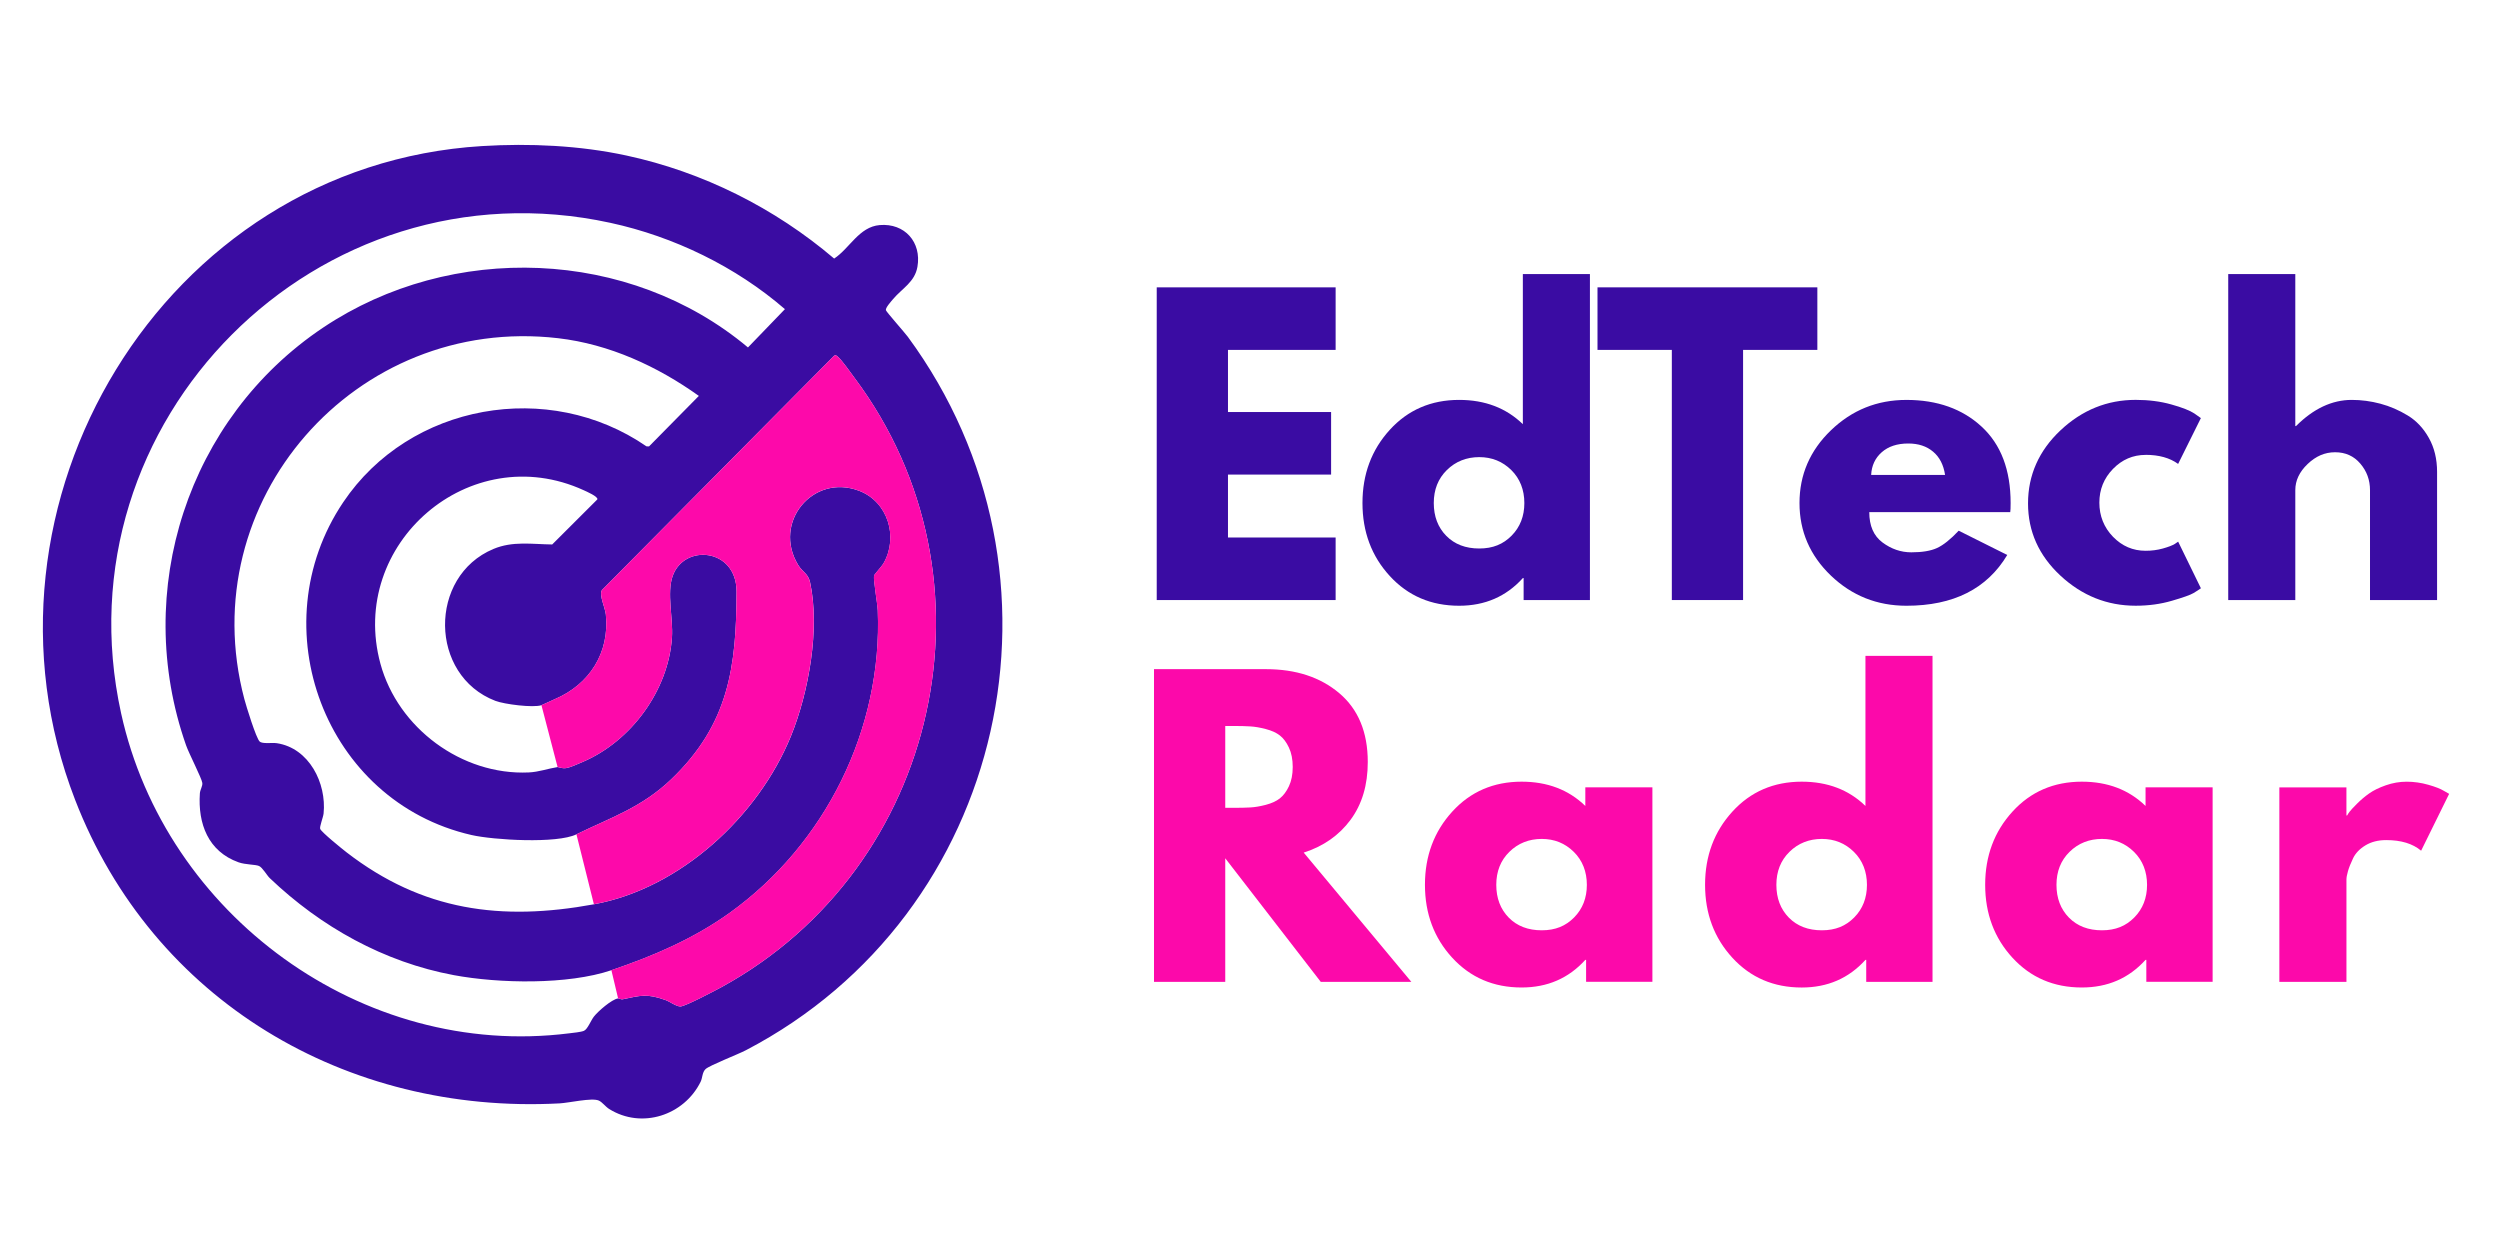 <?xml version="1.0" encoding="UTF-8"?>
<svg id="Ebene_1" xmlns="http://www.w3.org/2000/svg" version="1.1" xmlns:xlink="http://www.w3.org/1999/xlink" viewBox="0 0 1000 500">
  <!-- Generator: Adobe Illustrator 29.6.1, SVG Export Plug-In . SVG Version: 2.1.1 Build 9)  -->
  <defs>
    <style>
      .st0 {
        fill: #fd09aa;
      }

      .st1 {
        fill: none;
      }

      .st2 {
        fill: #fc09aa;
      }

      .st3 {
        fill: #3a0ca3;
      }

      .st4 {
        clip-path: url(#clippath);
      }

      .st5 {
        fill: #3a0ca2;
      }
    </style>
    <clipPath id="clippath">
      <rect class="st1" y="21.63" width="478.04" height="457"/>
    </clipPath>
  </defs>
  <g id="fae2637989">
    <g class="st4">
      <g>
        <path class="st5" d="M192.79,58.43c19.12-1.17,39.09-.25,57.78,3.78,30.6,6.59,59.34,21,83.09,41.22,6.23-4.1,9.96-12.7,18.22-13.4,10-.85,16.81,6.85,15.09,16.7-1.06,6.1-6.1,8.61-9.72,12.88-.79.94-3.14,3.53-2.89,4.47.17.67,7.55,8.98,8.77,10.64,69.96,95.06,39.77,230.83-64.77,285.37-3.15,1.65-14.52,6.05-16.13,7.54-1.37,1.28-1.21,3.49-1.96,5.03-6.59,13.45-23.55,19.12-36.63,10.92-1.47-.92-2.73-2.75-4.16-3.37-2.74-1.2-11.91.94-15.62,1.14-85.42,4.55-162.75-41.11-193.84-121.48C-15.63,201.85,65.14,66.23,192.79,58.43ZM247.24,399.36c.35-.05,1.19.5,1.79.37,7.28-1.56,9.8-2.35,17.18.3,1.68.61,4.46,2.66,6.01,2.56,2.07-.14,13.84-6.35,16.46-7.78,87.27-47.82,113.17-163.36,53.15-243.63-1.61-2.15-4.85-6.84-6.64-8.43-.5-.44-.74-.78-1.5-.49l-92.93,93.79c-1.2,2.04,1.29,6.96,1.58,9.78,1.54,15.26-6.54,27.95-20.39,33.82-1.3.55-4.72,2.21-5.37,2.43-3.28,1.1-14.82-.36-18.43-1.74-26.51-10.14-26.91-49.83-.76-60.76,7.72-3.23,15.36-1.89,23.49-1.79l18.05-18.02c.48-1.1-4.49-3.24-5.47-3.69-45.46-20.77-94.34,21.45-81.28,69.44,6.99,25.68,32.5,44.66,59.29,43.46,4.08-.18,7.94-1.6,11.57-2.15.23-.03,1.8.66,3.36.42,1.73-.26,4.94-1.73,6.69-2.48,19.38-8.28,34.33-28.62,35.71-49.83.5-7.7-2.13-17.7.26-24.49,4.6-13.09,25.59-11.15,25.56,6.2-.05,30.18-3.17,53.09-26.1,75.04-11.77,11.27-24.13,15.32-37.94,22.04-7.83,3.81-33.15,2.29-41.97.28-58.75-13.43-84.76-83.38-51.32-133.11,26.59-39.55,82.19-49.31,121.3-22.36l1.03.02,19.92-20.2c-16.6-11.85-35.77-20.69-56.29-23.08-81.06-9.41-146.47,65.12-125.51,144.34.7,2.65,4.71,15.73,6.14,17,1.18,1.04,4.92.36,6.87.66,12.92,1.97,19.92,16.01,18.69,28.11-.16,1.53-1.71,5.36-1.36,6.18.58,1.38,8.8,8.01,10.57,9.38,30.35,23.42,61.8,27.58,98.94,20.77,34.45-6.32,65.64-35.02,78.8-67.27,7.09-17.38,11.67-42.94,7.67-61.43-.8-3.71-2.96-4.02-4.8-7.04-10.3-16.94,5.85-36.61,24.31-29.69,11.6,4.35,15.93,18.55,9.79,29.15-.63,1.09-3.67,4.39-3.74,4.8-.33,1.7,1.37,11.15,1.48,13.93,1.98,47.44-20.97,93.54-59.23,120.99-14.43,10.35-30.71,17.32-47.29,22.92-17.47,5.9-44.99,5.34-63.04,1.98-27.95-5.2-53.24-19.35-73.63-38.81-1.18-1.12-2.87-4.21-4.29-4.85s-5.4-.48-8.2-1.48c-12.18-4.35-16.3-15.48-15.47-27.58.1-1.5,1.15-2.88.98-4.18-.25-1.87-5.39-11.85-6.5-15.04-21.73-61.91.75-130.91,54.85-167.1,51.31-34.32,122.39-31.85,169.91,7.96l14.78-15.32c-19.64-17-44.39-29.01-69.83-34.53C127.09,63.7,22.74,168.36,48.44,285.31c17.71,80.61,96.36,138.4,179.15,128.03,1.55-.19,4.76-.49,5.98-1.01,1.49-.64,2.73-4.07,3.99-5.69,1.66-2.13,7.08-6.87,9.67-7.28Z"/>
        <path class="st0" d="M247.24,399.36l-2.69-11.3c16.58-5.6,32.86-12.58,47.29-22.92,38.27-27.44,61.21-73.54,59.23-120.99-.12-2.79-1.81-12.23-1.48-13.93.08-.41,3.11-3.71,3.74-4.8,6.14-10.6,1.81-24.8-9.79-29.15-18.46-6.92-34.61,12.75-24.31,29.69,1.84,3.02,4,3.33,4.8,7.04,4,18.49-.57,44.05-7.67,61.43-13.16,32.25-44.35,60.95-78.8,67.27l-6.99-27.98c13.81-6.72,26.18-10.77,37.94-22.04,22.93-21.96,26.05-44.86,26.1-75.04.03-17.35-20.96-19.29-25.56-6.2-2.39,6.79.24,16.79-.26,24.49-1.38,21.21-16.33,41.56-35.71,49.83-1.75.75-4.96,2.22-6.69,2.48-1.55.24-3.13-.46-3.36-.42l-6.46-24.75c.65-.22,4.07-1.88,5.37-2.43,13.84-5.87,21.93-18.56,20.39-33.82-.29-2.82-2.77-7.74-1.58-9.78l92.93-93.79c.76-.29,1,.05,1.5.49,1.79,1.58,5.03,6.27,6.64,8.43,60.02,80.26,34.12,195.81-53.15,243.63-2.62,1.44-14.39,7.64-16.46,7.78-1.54.1-4.32-1.95-6.01-2.56-7.38-2.65-9.9-1.86-17.18-.3-.61.13-1.45-.42-1.79-.37Z"/>
      </g>
    </g>
    <path class="st3" d="M534.25,114.94v25.02h-43.06v24.85h41.25v25.02h-41.25v25.17h43.06v25.02h-71.56v-125.08h71.56Z"/>
    <path class="st3" d="M555.91,230.4c-7.28-7.93-10.92-17.66-10.92-29.19s3.64-21.28,10.92-29.27c7.28-7.98,16.53-11.98,27.75-11.98,10.32,0,18.81,3.24,25.48,9.71v-60.04h26.83v130.4h-26.52v-8.79h-.31c-6.67,7.38-15.16,11.06-25.48,11.06-11.22,0-20.47-3.96-27.75-11.9ZM578.74,188.02c-3.49,3.43-5.23,7.83-5.23,13.19s1.67,9.74,5,13.13c3.33,3.38,7.73,5.06,13.19,5.06s9.57-1.71,12.96-5.15c3.39-3.44,5.08-7.79,5.08-13.04s-1.74-9.76-5.23-13.19c-3.49-3.44-7.76-5.17-12.81-5.17s-9.47,1.72-12.96,5.17Z"/>
    <path class="st3" d="M639,139.96v-25.02h87.94v25.02h-29.71v100.06h-28.5v-100.06h-29.73Z"/>
    <path class="st3" d="M804.11,204.86h-56.4c0,5.46,1.76,9.5,5.29,12.13,3.54,2.63,7.38,3.94,11.52,3.94,4.34,0,7.78-.57,10.31-1.73,2.53-1.17,5.41-3.47,8.65-6.92l19.42,9.71c-8.1,13.54-21.54,20.31-40.33,20.31-11.72,0-21.79-4.01-30.19-12.04-8.39-8.04-12.58-17.72-12.58-29.04s4.19-21.02,12.58-29.1c8.4-8.09,18.46-12.15,30.19-12.15,12.33,0,22.36,3.56,30.08,10.69,7.73,7.13,11.6,17.31,11.6,30.56,0,1.82-.05,3.04-.15,3.65ZM748.47,189.98h29.56c-.61-4.04-2.21-7.15-4.79-9.31-2.57-2.18-5.88-3.27-9.92-3.27-4.45,0-7.99,1.17-10.63,3.5-2.63,2.32-4.04,5.35-4.23,9.08Z"/>
    <path class="st3" d="M858.24,181.96c-5.06,0-9.41,1.87-13.04,5.6-3.64,3.74-5.46,8.24-5.46,13.5s1.82,9.9,5.46,13.65c3.64,3.74,7.98,5.6,13.04,5.6,2.42,0,4.71-.3,6.88-.9,2.18-.61,3.78-1.22,4.79-1.83l1.35-.92,9.1,18.65c-.71.52-1.7,1.16-2.96,1.92-1.27.75-4.15,1.78-8.65,3.08-4.49,1.32-9.31,1.98-14.48,1.98-11.42,0-21.45-4.01-30.1-12.04-8.64-8.04-12.96-17.67-12.96-28.9s4.32-21.05,12.96-29.19c8.65-8.14,18.69-12.21,30.1-12.21,5.17,0,9.92.61,14.25,1.83,4.34,1.21,7.43,2.42,9.25,3.63l2.58,1.83-9.1,18.33c-3.33-2.42-7.68-3.63-13.02-3.63Z"/>
    <path class="st3" d="M891.29,240.02V109.63h26.83v60.79h.29c6.98-6.97,14.42-10.46,22.29-10.46,3.84,0,7.67.51,11.46,1.52,3.79,1.02,7.43,2.58,10.92,4.71,3.48,2.11,6.31,5.12,8.48,9.02,2.18,3.89,3.27,8.41,3.27,13.56v51.25h-26.83v-43.98c0-4.04-1.29-7.57-3.88-10.6-2.58-3.03-5.95-4.54-10.08-4.54s-7.71,1.57-11,4.71c-3.28,3.13-4.92,6.6-4.92,10.44v43.98h-26.83Z"/>
    <path class="st2" d="M461.6,267.66h44.73c12.03,0,21.82,3.21,29.4,9.63,7.58,6.42,11.38,15.59,11.38,27.52,0,9.2-2.3,16.91-6.9,23.13-4.6,6.21-10.84,10.58-18.73,13.1l43.06,51.71h-36.23l-38.21-49.44v49.44h-28.5v-125.08ZM490.1,323.13h3.33c2.63,0,4.84-.05,6.67-.15,1.82-.09,3.89-.44,6.21-1.04,2.33-.61,4.21-1.47,5.63-2.58,1.42-1.13,2.63-2.74,3.63-4.85,1.01-2.13,1.52-4.7,1.52-7.73s-.51-5.63-1.52-7.75c-1-2.13-2.21-3.74-3.63-4.85-1.42-1.11-3.29-1.96-5.63-2.56-2.32-.61-4.39-.96-6.21-1.06-1.82-.11-4.04-.17-6.67-.17h-3.33v32.75Z"/>
    <path class="st2" d="M580.9,383.11c-7.28-7.93-10.92-17.66-10.92-29.19s3.64-21.28,10.92-29.27c7.28-7.98,16.53-11.98,27.75-11.98,10.32,0,18.81,3.24,25.48,9.71v-7.44h26.83v77.79h-26.52v-8.79h-.31c-6.67,7.38-15.16,11.06-25.48,11.06-11.22,0-20.47-3.96-27.75-11.9ZM603.74,340.74c-3.49,3.43-5.23,7.83-5.23,13.19s1.67,9.74,5,13.13c3.33,3.38,7.73,5.06,13.19,5.06s9.57-1.71,12.96-5.15c3.39-3.44,5.08-7.79,5.08-13.04s-1.74-9.76-5.23-13.19c-3.49-3.44-7.76-5.17-12.81-5.17s-9.47,1.72-12.96,5.17Z"/>
    <path class="st2" d="M692.95,383.11c-7.28-7.93-10.92-17.66-10.92-29.19s3.64-21.28,10.92-29.27c7.28-7.98,16.53-11.98,27.75-11.98,10.32,0,18.81,3.24,25.48,9.71v-60.04h26.83v130.4h-26.52v-8.79h-.31c-6.67,7.38-15.16,11.06-25.48,11.06-11.22,0-20.47-3.96-27.75-11.9ZM715.78,340.74c-3.49,3.43-5.23,7.83-5.23,13.19s1.67,9.74,5,13.13c3.33,3.38,7.73,5.06,13.19,5.06s9.57-1.71,12.96-5.15c3.39-3.44,5.08-7.79,5.08-13.04s-1.74-9.76-5.23-13.19c-3.49-3.44-7.76-5.17-12.81-5.17s-9.47,1.72-12.96,5.17Z"/>
    <path class="st2" d="M804.99,383.11c-7.28-7.93-10.92-17.66-10.92-29.19s3.64-21.28,10.92-29.27c7.28-7.98,16.53-11.98,27.75-11.98,10.32,0,18.81,3.24,25.48,9.71v-7.44h26.83v77.79h-26.52v-8.79h-.31c-6.67,7.38-15.16,11.06-25.48,11.06-11.22,0-20.47-3.96-27.75-11.9ZM827.82,340.74c-3.49,3.43-5.23,7.83-5.23,13.19s1.67,9.74,5,13.13c3.33,3.38,7.73,5.06,13.19,5.06s9.57-1.71,12.96-5.15c3.39-3.44,5.08-7.79,5.08-13.04s-1.74-9.76-5.23-13.19c-3.49-3.44-7.76-5.17-12.81-5.17s-9.47,1.72-12.96,5.17Z"/>
    <path class="st2" d="M911.74,392.74v-77.79h26.83v11.23h.29c.21-.4.53-.9.98-1.5.46-.61,1.44-1.67,2.96-3.19s3.15-2.9,4.85-4.1c1.72-1.22,3.94-2.31,6.67-3.27,2.73-.96,5.52-1.44,8.35-1.44s5.81.41,8.65,1.23c2.83.81,4.9,1.61,6.21,2.42l2.13,1.21-11.21,22.75c-3.35-2.83-8-4.25-13.96-4.25-3.24,0-6.02.71-8.35,2.13-2.32,1.42-3.96,3.14-4.92,5.17-.96,2.02-1.64,3.73-2.04,5.15-.41,1.42-.6,2.53-.6,3.33v40.94h-26.83Z"/>
  </g>
</svg>